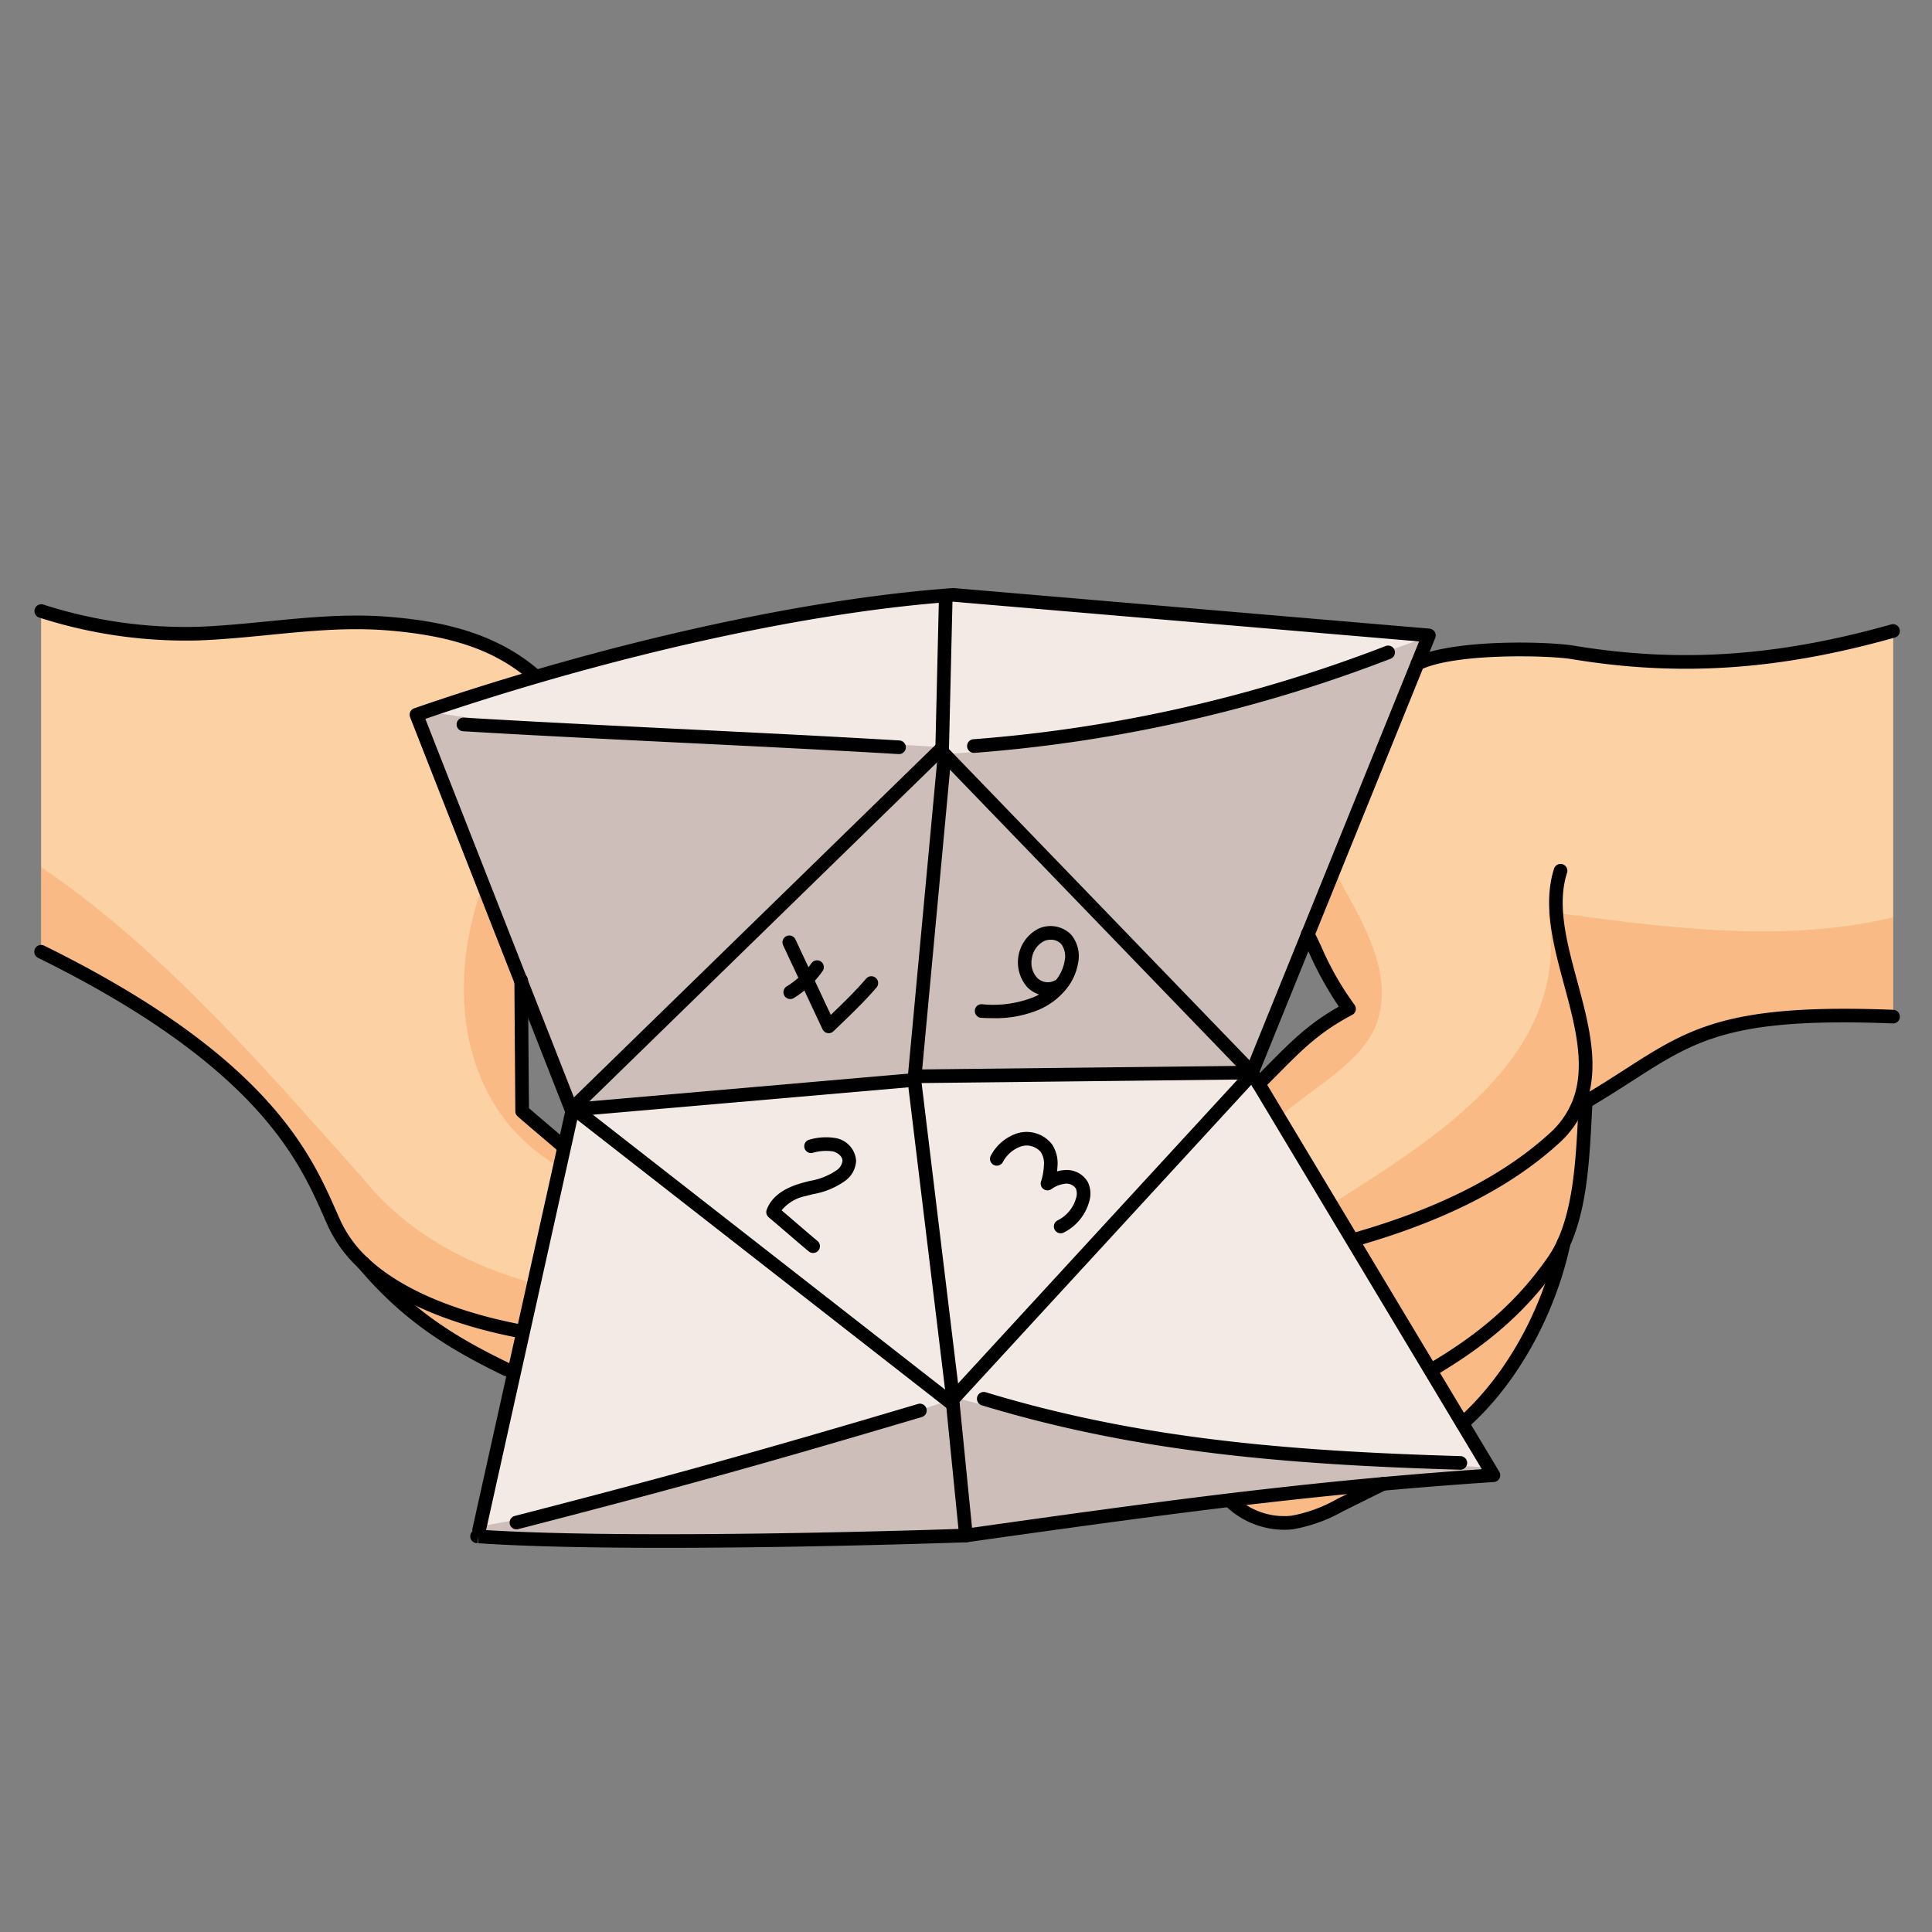 <svg id="Layer_1" data-name="Layer 1" xmlns="http://www.w3.org/2000/svg" width="100mm" height="100mm" viewBox="0 0 283.465 283.465">
  <rect x="0" y="0" width="283.465" height="283.465" fill="#808080" stroke="none"/>
  <g>
    <path d="M231.627,162.515a13.827,13.827,0,0,1-3.67,5.15c-8.06,7.31-18.46,11.69-28.91,14.7l-.53.32-13.85-23.09c4.7-4.65,7.4-7.92,13.26-11-2.68-3.42-4.22-7.2-6.04-10.93l16.09-39.72c5.39-2.62,19.22-2.24,22.78-1.65,16.42,2.72,31.1,1.34,46.99-3.14v56.58c-28.74-1.13-30.72,4.04-45.09,12.51l-.45.27Z" fill="#fcd1a4"/>
    <path d="M232.657,162.245v.01c-.39,6.53-.49,14.68-3.23,20.69a17.156,17.156,0,0,1-1.56,2.75c-4.75,6.76-10.31,11.4-17.41,15.63l-.56.33-11.38-18.97.53-.32c10.45-3.01,20.85-7.39,28.91-14.7a13.827,13.827,0,0,0,3.67-5.15h.58Z" fill="#fcd1a4"/>
    <path d="M227.867,185.7a17.156,17.156,0,0,0,1.56-2.75c-2.19,10.17-7.75,20.22-14.86,26.48h-.01l-4.66-7.77.56-.33C217.557,197.1,223.117,192.455,227.867,185.7Z" fill="#fcd1a4"/>
    <path d="M214.557,209.425l4.56,7.6c-5.61.37-10.99.8-16.24,1.27-7.63.69-15.01,1.49-22.46,2.38-12.19,1.47-24.59,3.2-38.69,5.19l-1.89-18.95v-.27l-.39-.31.39-.5,43.3-47.08-.01-.8.55-.01.99,1.65,13.85,23.09,11.38,18.97Z" fill="#f3eae6"/>
    <path d="M191.887,137.665l-8.21,20.28-44.52-46.11-.93-.96.53-22.48-.04-.45c.38-.04.75-.06,1.12-.09l69.81,5.95-1.67,4.14Z" fill="#f3eae6"/>
    <path d="M202.877,218.3v.01l-6.27,3.11a21.989,21.989,0,0,1-7,2.54,11.29,11.29,0,0,1-9.19-3.24v-.04C187.867,219.785,195.247,218.985,202.877,218.3Z" fill="#fcd1a4"/>
    <path d="M155.307,145.475a7.269,7.269,0,0,0,1.89-3.79,3.989,3.989,0,0,0-.77-3.29,3.236,3.236,0,0,0-3.69-.63,4.369,4.369,0,0,0-2.3,3.11,4.316,4.316,0,0,0,.98,3.82,3.167,3.167,0,0,0,3.75.65Zm-16.15-33.64,44.52,46.11-.55.01-47.89.53-1.02-.09,4.27-45.91Z" fill="#cdbeb9"/>
    <polygon points="183.127 157.955 183.137 158.755 139.837 205.835 134.157 159.025 134.217 158.395 135.237 158.485 183.127 157.955" fill="#f3eae6"/>
    <path d="M156.427,138.4a3.989,3.989,0,0,1,.77,3.29,7.269,7.269,0,0,1-1.89,3.79l-.14-.13a3.167,3.167,0,0,1-3.75-.65,4.316,4.316,0,0,1-.98-3.82,4.369,4.369,0,0,1,2.3-3.11A3.236,3.236,0,0,1,156.427,138.4Z" fill="#cdbeb9"/>
    <path d="M139.837,206.915l1.89,18.95s-47.73,1.74-71.49.14l.06-.96,5.18-23.29,1.28-5.77,6.03-27.14,1.04-4.68v-.81l.24-.24.3.24h.01l55.07,42.98.39.31Z" fill="#f3eae6"/>
    <polygon points="134.157 159.025 139.837 205.835 139.447 206.335 84.377 163.355 134.157 159.025" fill="#f3eae6"/>
    <polygon points="138.227 110.875 139.157 111.835 138.487 112.485 134.217 158.395 134.157 159.025 84.377 163.355 84.367 163.355 84.067 163.115 137.947 110.585 138.227 110.875" fill="#cdbeb9"/>
    <path d="M76.477,144.635,61.1,105.445c5.42-1.88,11.31-3.76,17.48-5.56,19.23-5.62,41.18-10.46,60.14-11.94l.04.45-.53,22.48-.28-.29-53.88,52.53-.24.24Z" fill="#f3eae6"/>
    <path d="M82.787,168.845l-6.03,27.14-.21-.05c-7.55-1.4-17.21-4.37-23.22-10.01l-.03-.03a18.471,18.471,0,0,1-4.22-5.74c-3.7-8.14-8.59-22.96-43.02-39.93V90.235a68.781,68.781,0,0,0,23.19,3.3c9.51-.38,18.49-2.25,27.97-1.44,8.23.7,15.45,2.52,21.33,7.67l.03.12c-6.17,1.8-12.06,3.68-17.48,5.56l15.38,39.19q.06,9.5.14,18.99c1.97,1.72,4.09,3.48,6.07,5.2Z" fill="#fcd1a4"/>
    <path d="M76.757,195.985l-1.28,5.77-1.13-.25c-7.77-3.75-14.48-7.79-21.02-15.58,6.01,5.64,15.67,8.61,23.22,10.01Z" fill="#fcd1a4"/>
  </g>
  <path d="M202.147,149.77c2.355-7.85-2.683-15.083-6.41-22.184l-3.85,9.5c1.82,3.73,3.36,7.51,6.04,10.93-5.86,3.08-8.56,6.35-13.26,11l2.973,4.956C193.207,159.131,200.139,155.793,202.147,149.77Z" fill="#f9ba86"/>
  <path d="M227.147,133.77c17.185,2.343,34.369,4.686,50.6.834V92.58c-15.89,4.48-30.57,5.86-46.99,3.14-3.56-.591-17.39-.97-22.78,1.65l-12.24,30.216c3.727,7.1,8.765,14.334,6.41,22.184-2.008,6.023-8.94,9.361-14.507,14.206l7.653,12.758C210.974,166.706,230.666,154.88,227.147,133.77Z" fill="#fcd1a4"/>
  <path d="M227.147,133.77c3.519,21.11-16.173,32.936-31.854,42.964l3.224,5.375.53-.319c10.45-3.01,20.85-7.39,28.91-14.7a13.827,13.827,0,0,0,3.67-5.15h.58l.45-.27c14.37-8.47,16.35-13.64,45.09-12.51V134.6C261.516,138.456,244.332,136.113,227.147,133.77Z" fill="#f9ba86"/>
  <path d="M232.657,161.67v.01c-.39,6.53-.49,14.68-3.23,20.69a17.156,17.156,0,0,1-1.56,2.75c-4.75,6.76-10.31,11.4-17.41,15.63l-.56.33-11.38-18.97.53-.32c10.45-3.01,20.85-7.39,28.91-14.7a13.827,13.827,0,0,0,3.67-5.15h.58Z" fill="#f9ba86"/>
  <path d="M227.867,185.12a17.156,17.156,0,0,0,1.56-2.75c-2.19,10.17-7.75,20.22-14.86,26.48h-.01l-4.66-7.77.56-.33C217.557,196.52,223.117,191.88,227.867,185.12Z" fill="#f9ba86"/>
  <path d="M214.557,208.85l-4.66-7.77-11.38-18.971-13.85-23.089-.99-1.65-.55.009.01.8-43.076,46.836c25.557,7.159,51.935,8.579,78.38,10.306Z" fill="#f3eae6"/>
  <path d="M140.061,205.016l-.224.244-.39.5.39.31v.27l1.89,18.95c14.1-1.99,26.5-3.72,38.69-5.19,7.45-.89,14.83-1.69,22.46-2.38,5.25-.47,10.63-.9,16.24-1.27l-.676-1.128C192,213.6,165.618,212.175,140.061,205.016Z" fill="#cdbeb9"/>
  <path d="M209.647,93.23l-69.81-5.95c-.37.03-.74.05-1.12.09l.04.45-.53,22.48.326.337c24.5-1.337,48.176-9.07,71.021-17.227Z" fill="#f3eae6"/>
  <path d="M138.553,110.637l.6.623,44.52,46.11,8.21-20.28,16.09-39.72,1.6-3.96C186.729,101.567,163.053,109.3,138.553,110.637Z" fill="#cdbeb9"/>
  <path d="M202.877,217.72v.01l-6.27,3.11a21.989,21.989,0,0,1-7,2.54,11.29,11.29,0,0,1-9.19-3.24v-.04C187.867,219.21,195.247,218.41,202.877,217.72Z" fill="#f9ba86"/>
  <path d="M155.307,144.9a7.269,7.269,0,0,0,1.89-3.79,3.989,3.989,0,0,0-.77-3.29,3.236,3.236,0,0,0-3.69-.63,4.369,4.369,0,0,0-2.3,3.11,4.316,4.316,0,0,0,.98,3.82,3.167,3.167,0,0,0,3.75.65Zm-16.15-33.64,44.52,46.11-.55.01-47.89.53-1.02-.09,4.27-45.91Z" fill="#cdbeb9"/>
  <polygon points="183.127 157.38 183.137 158.18 139.837 205.26 134.157 158.45 134.217 157.82 135.237 157.91 183.127 157.38" fill="#f3eae6"/>
  <path d="M156.427,137.82a3.989,3.989,0,0,1,.77,3.29,7.269,7.269,0,0,1-1.89,3.79l-.14-.13a3.167,3.167,0,0,1-3.75-.65,4.316,4.316,0,0,1-.98-3.82,4.369,4.369,0,0,1,2.3-3.11A3.236,3.236,0,0,1,156.427,137.82Z" fill="#cdbeb9"/>
  <path d="M84.377,162.78h-.01l-.3-.24-.24.24v.81l-1.04,4.68-6.03,27.14-1.28,5.77-5.061,22.755c23.387-3.924,46.067-10.727,68.7-18.436Z" fill="#f3eae6"/>
  <path d="M139.837,206.07l-.39-.31-.335-.261c-22.629,7.709-45.309,14.512-68.7,18.436l-.119.535-.06.96c23.76,1.6,71.49-.14,71.49-.14l-1.89-18.95Z" fill="#cdbeb9"/>
  <polygon points="134.157 158.45 139.837 205.26 139.447 205.76 84.377 162.78 134.157 158.45" fill="#f3eae6"/>
  <polygon points="138.227 110.3 139.157 111.26 138.487 111.91 134.217 157.82 134.157 158.45 84.377 162.78 84.367 162.78 84.067 162.54 137.947 110.01 138.227 110.3" fill="#cdbeb9"/>
  <path d="M138.757,87.82l-.04-.45c-18.96,1.48-40.91,6.32-60.14,11.94-5.613,1.637-10.976,3.341-15.983,5.051,25.216,4.208,50.433,3.539,75.649,5.28Z" fill="#f3eae6"/>
  <path d="M137.147,109.77c.366,0,.728-.019,1.093-.023l0-.106c-25.216-1.741-50.433-1.072-75.649-5.28-.5.17-1.008.339-1.5.509l15.38,39.19,7.35,18.72.24-.24,53.88-52.53.28.29.013-.553C137.875,109.751,137.513,109.77,137.147,109.77Z" fill="#cdbeb9"/>
  <path d="M70.88,129.8,61.1,104.87c5.42-1.88,11.31-3.761,17.48-5.56l-.03-.12c-5.88-5.15-13.1-6.97-21.33-7.67-9.48-.81-18.46,1.06-27.97,1.44a68.806,68.806,0,0,1-23.19-3.3v37.581c17.819,12.1,32.459,29.176,47.09,45.529,6.481,8.1,15.588,12.919,25.192,15.521l3.786-17.039C67.6,162.985,65.213,144.938,70.88,129.8Z" fill="#fcd1a4"/>
  <path d="M82.125,171.252l.662-2.982-.1-.02c-1.98-1.72-4.1-3.48-6.07-5.2q-.075-9.5-.14-18.99L70.88,129.8C65.213,144.938,67.6,162.985,82.125,171.252Z" fill="#f9ba86"/>
  <path d="M53.147,172.77c-14.631-16.353-29.271-33.432-47.09-45.529V139.65c34.43,16.97,39.32,31.79,43.02,39.93a18.471,18.471,0,0,0,4.22,5.74l.03.03c6.01,5.64,15.67,8.61,23.22,10.009l.21.051,1.582-7.119C68.735,185.689,59.628,180.871,53.147,172.77Z" fill="#f9ba86"/>
  <path d="M76.757,195.41l-1.28,5.77-1.13-.25c-7.77-3.75-14.48-7.79-21.02-15.58,6.01,5.64,15.67,8.61,23.22,10.01Z" fill="#f9ba86"/>
  <g>
    <path d="M83.827,163.779a1.019,1.019,0,0,1-.2-.021,1,1,0,0,1-.726-.613l-22.73-57.91a1,1,0,0,1,.6-1.309c5.555-1.928,11.452-3.8,17.528-5.576,21.873-6.393,43.3-10.646,60.329-11.976.256-.026.509-.045.759-.063l.371-.029a.92.92,0,0,1,.166,0l69.81,5.95a1,1,0,0,1,.842,1.371l-1.669,4.14-24.3,60a1,1,0,0,1-1.646.319l-45.031-46.637L84.532,163.488A1,1,0,0,1,83.827,163.779Zm-21.419-58.3,21.8,55.532,53.043-51.714a.947.947,0,0,1,.713-.284,1,1,0,0,1,.7.3l44.661,46.254,24.887-61.457-68.382-5.829-.3.024c-.234.016-.469.034-.708.058l-.027,0c-16.9,1.319-38.187,5.546-59.938,11.9C73.171,101.929,67.643,103.678,62.408,105.476ZM138.717,87.37h0Z"/>
    <path d="M131.878,110.64l-.06,0c-10.209-.607-21.2-1.147-31.826-1.668-10.711-.526-21.788-1.069-32.054-1.682a1,1,0,1,1,.119-2c10.256.612,21.327,1.155,32.034,1.681,10.632.521,21.627,1.06,31.846,1.669a1,1,0,0,1-.059,2Z"/>
    <path d="M142.936,110.46a1,1,0,0,1-.082-2A212.735,212.735,0,0,0,203.3,94.789a1,1,0,0,1,.734,1.861,214.68,214.68,0,0,1-61.014,13.806A.787.787,0,0,1,142.936,110.46Z"/>
    <path d="M138.218,111.55h-.042a1,1,0,0,1-.958-1.04l.01-.25.53-22.463a1,1,0,1,1,2,.047l-.541,22.748A1,1,0,0,1,138.218,111.55Z"/>
    <path d="M134.158,159.449a.772.772,0,0,1-.1-.005,1,1,0,0,1-.9-1.09l.06-.629,4.27-45.909a1,1,0,0,1,1.992.186l-4.33,46.542A1,1,0,0,1,134.158,159.449Z"/>
    <path d="M139.837,206.26a1.013,1.013,0,0,1-.306-.048,1,1,0,0,1-.687-.832l-5.563-45.851-48.817,4.246a1,1,0,1,1-.173-1.992l49.78-4.33a1,1,0,0,1,1.079.876l5.419,44.658L182.4,157.5a1,1,0,1,1,1.472,1.353l-43.3,47.081A1,1,0,0,1,139.837,206.26Z"/>
    <path d="M97.51,227.1c-10.02,0-19.883-.172-27.34-.674l-.057-1.008-.058,1c-.073-.005-.144-.01-.211-.019a1,1,0,0,1,.265-1.982l.236.018c23.048,1.55,69.472-.079,71.294-.143,13.955-1.97,26.5-3.72,38.659-5.187,8.123-.969,15.479-1.749,22.489-2.382,5.118-.458,9.921-.84,14.631-1.162l-34.3-57.182-47.869.529h-.011a1,1,0,0,1-.011-2l48.433-.539a1.053,1.053,0,0,1,.875.485l35.44,59.08a1,1,0,0,1-.791,1.512c-5.219.344-10.523.759-16.217,1.269-6.99.632-14.327,1.409-22.43,2.377-12.157,1.466-24.705,3.217-38.669,5.187a.9.9,0,0,1-.1.009C141.437,226.3,119.12,227.1,97.51,227.1Z"/>
    <path d="M141.726,226.29a1,1,0,0,1-.994-.9l-1.89-18.951a1,1,0,0,1,1.99-.2l1.89,18.95a1,1,0,0,1-.9,1.095C141.793,226.288,141.759,226.29,141.726,226.29Z"/>
    <path d="M214.248,215.64h-.029c-25.908-.753-47.755-2.648-70.172-9.453a1,1,0,1,1,.581-1.915c22.2,6.742,43.9,8.621,69.648,9.368a1,1,0,0,1-.028,2Z"/>
    <path d="M75.777,224.39a1,1,0,0,1-.25-1.969c22.753-5.871,35.468-9.4,59.155-16.431a1,1,0,0,1,.57,1.918c-23.715,7.035-36.445,10.571-59.225,16.45A.986.986,0,0,1,75.777,224.39Z"/>
    <path d="M139.837,207.069a.994.994,0,0,1-.621-.216l-.391-.31L83.841,163.629a.95.95,0,0,1-.1-.068l-.3-.24a1,1,0,1,1,1.247-1.562l.22.175a.783.783,0,0,1,.081.057l55.467,43.295a1,1,0,0,1-.622,1.783Z"/>
    <path d="M70.3,225.47a1.018,1.018,0,0,1-.218-.024,1,1,0,0,1-.759-1.193l13.53-60.88a1,1,0,1,1,1.952.434l-13.53,60.88A1,1,0,0,1,70.3,225.47Z"/>
    <path d="M76.548,196.359a1.045,1.045,0,0,1-.183-.016c-5.95-1.1-16.943-3.9-23.722-10.264a1,1,0,0,1,1.368-1.459c6.407,6.013,16.984,8.693,22.718,9.756a1,1,0,0,1-.181,1.983Z"/>
    <path d="M53.3,186.319a1,1,0,0,1-.686-.272A19.542,19.542,0,0,1,48.167,180c-.217-.476-.437-.974-.666-1.494-3.658-8.276-9.78-22.129-41.886-37.955a1,1,0,1,1,.884-1.793C39.257,154.9,45.563,169.167,49.33,177.692c.227.513.444,1,.657,1.474a17.531,17.531,0,0,0,4,5.426,1,1,0,0,1-.686,1.727Z"/>
    <path d="M74.346,201.93a1,1,0,0,1-.434-.1c-8.128-3.923-14.87-8.117-21.351-15.838a1.016,1.016,0,0,1,.084-1.4.98.98,0,0,1,1.375.039l-.723.69.737-.676c6.332,7.536,12.626,11.466,20.747,15.386a1,1,0,0,1-.435,1.9Z"/>
    <path d="M78.547,100.189a.994.994,0,0,1-.659-.248c-5.017-4.393-11.225-6.614-20.756-7.425-5.964-.508-11.637.049-17.643.641-3.313.326-6.739.664-10.2.8A70.053,70.053,0,0,1,5.744,90.608a1,1,0,1,1,.627-1.9,68.164,68.164,0,0,0,22.836,3.251c3.406-.136,6.8-.471,10.086-.794,5.831-.573,11.862-1.17,18.009-.644,6.635.565,15.122,1.974,21.9,7.914a1,1,0,0,1-.659,1.752Z"/>
    <path d="M82.687,169.25a1,1,0,0,1-.656-.245c-.944-.82-1.919-1.65-2.9-2.48-1.072-.91-2.144-1.822-3.176-2.722a1,1,0,0,1-.342-.745q-.075-9.495-.14-18.993v-.225a1,1,0,0,1,2,0v.22q.059,9.258.137,18.532c.919.8,1.868,1.6,2.816,2.41.982.834,1.964,1.668,2.913,2.493a1,1,0,0,1-.656,1.755Z"/>
    <path d="M207.978,98.37a1,1,0,0,1-.438-1.9c5.649-2.745,19.584-2.367,23.381-1.738,15.466,2.561,29.824,1.6,46.555-3.116a1,1,0,0,1,.543,1.926c-17.029,4.8-31.656,5.776-47.425,3.163-3.41-.563-17.082-.915-22.18,1.564A1,1,0,0,1,207.978,98.37Z"/>
    <path d="M184.667,160.02a1,1,0,0,1-.7-1.711c.747-.74,1.444-1.444,2.11-2.119,3.288-3.324,5.933-6,10.36-8.5a50.667,50.667,0,0,1-4.442-8.064c-.331-.7-.663-1.4-1-2.1-.011-.021-.036-.078-.045-.1a1.019,1.019,0,0,1,.519-1.307.985.985,0,0,1,1.3.469c.009.018.032.072.04.092.331.676.666,1.384,1,2.092a43.555,43.555,0,0,0,4.914,8.628,1,1,0,0,1-.322,1.5c-4.787,2.517-7.349,5.108-10.9,8.694-.671.678-1.373,1.387-2.126,2.132A1,1,0,0,1,184.667,160.02Z"/>
    <path d="M199.047,182.79a1,1,0,0,1-.277-1.961c12.376-3.565,21.7-8.3,28.515-14.48a12.79,12.79,0,0,0,3.414-4.782c2.03-5.054.384-11.154-1.208-17.052-1.559-5.778-3.17-11.752-1.486-17.039a1,1,0,1,1,1.905.607c-1.5,4.727-.04,10.159,1.513,15.91,1.677,6.217,3.412,12.645,1.132,18.319a14.941,14.941,0,0,1-3.927,5.52c-7.043,6.387-16.629,11.267-29.3,14.919A1.023,1.023,0,0,1,199.047,182.79Z"/>
    <path d="M210.458,201.75a1,1,0,0,1-.512-1.859c7.62-4.54,12.735-9.13,17.1-15.346a16.046,16.046,0,0,0,1.469-2.592c2.332-5.115,2.691-11.915,3.008-17.914.043-.825.086-1.634.133-2.419a1,1,0,0,1,2,.119c-.046.781-.089,1.585-.132,2.406-.326,6.176-.7,13.177-3.186,18.64a18.077,18.077,0,0,1-1.653,2.911c-4.478,6.373-9.942,11.282-17.715,15.913A.991.991,0,0,1,210.458,201.75Z"/>
    <path d="M232.208,162.939a1,1,0,0,1-.515-1.857l.45-.27c2.37-1.4,4.444-2.731,6.274-3.908,9.4-6.049,15.076-9.7,39.369-8.744a1,1,0,0,1,.96,1.038.981.981,0,0,1-1.038.96c-23.659-.928-28.829,2.4-38.209,8.428-1.845,1.186-3.936,2.532-6.334,3.945l-.444.266A.989.989,0,0,1,232.208,162.939Z"/>
    <path d="M214.568,209.85a1,1,0,0,1-.662-1.751c6.921-6.093,12.358-15.79,14.543-25.94a1,1,0,0,1,1.956.422c-2.273,10.552-7.946,20.653-15.177,27.02A1,1,0,0,1,214.568,209.85Z"/>
    <path d="M188.393,224.451a12.428,12.428,0,0,1-8.686-3.607,1,1,0,0,1,1.42-1.408,10.306,10.306,0,0,0,8.362,2.951,21.186,21.186,0,0,0,6.673-2.443l6.271-3.11a1,1,0,1,1,.889,1.791l-6.27,3.11a23.005,23.005,0,0,1-7.325,2.638A11.2,11.2,0,0,1,188.393,224.451Z"/>
    <path d="M121.587,151.59a1.017,1.017,0,0,1-.181-.017,1,1,0,0,1-.724-.558q-1.622-3.451-3.232-6.9c-.857-1.8-1.708-3.627-2.559-5.449a1,1,0,0,1,1.812-.846q1.274,2.728,2.557,5.445,1.314,2.825,2.639,5.64c1.764-1.7,3.581-3.451,5.159-5.292a1,1,0,1,1,1.518,1.3c-1.67,1.949-3.562,3.77-5.391,5.529l-.9.87A1,1,0,0,1,121.587,151.59Z"/>
    <path d="M115.948,146.58a1,1,0,0,1-.528-1.85,12.808,12.808,0,0,0,2.235-1.752,11.707,11.707,0,0,0,1.41-1.667,1,1,0,0,1,1.644,1.138,13.555,13.555,0,0,1-1.651,1.954,14.792,14.792,0,0,1-2.584,2.027A1,1,0,0,1,115.948,146.58Z"/>
    <path d="M145.641,149.386c-.535,0-1.09-.016-1.668-.048a1,1,0,0,1-.944-1.053.971.971,0,0,1,1.052-.943,16.145,16.145,0,0,0,7.636-1.065q.378-.166.735-.367a4.285,4.285,0,0,1-1.756-1.1,5.543,5.543,0,0,1,1.615-8.527,4.238,4.238,0,0,1,4.856.861,4.938,4.938,0,0,1,1.018,4.119,8.277,8.277,0,0,1-2.14,4.31,10.384,10.384,0,0,1-3.514,2.529A16.451,16.451,0,0,1,145.641,149.386Zm8.521-11.511a2.343,2.343,0,0,0-1,.22,3.363,3.363,0,0,0-1.745,2.4,3.306,3.306,0,0,0,.717,2.93,2.187,2.187,0,0,0,2.527.482.954.954,0,0,1,.27-.108,6.133,6.133,0,0,0,1.277-2.84,3.02,3.02,0,0,0-.523-2.467A2.059,2.059,0,0,0,154.162,137.875Z"/>
    <path d="M155.628,180.949a1,1,0,0,1-.439-1.9,5.182,5.182,0,0,0,2.667-3.186,2.09,2.09,0,0,0,0-1.472,1.661,1.661,0,0,0-1.477-.723,4.23,4.23,0,0,0-2.133.816,1,1,0,0,1-1.5-1.159,8.894,8.894,0,0,0,.418-2.373,3.058,3.058,0,0,0-.466-1.933,2.733,2.733,0,0,0-2.885-.818,4.807,4.807,0,0,0-2.682,2.313,1,1,0,1,1-1.737-.991,6.723,6.723,0,0,1,3.869-3.245,4.729,4.729,0,0,1,5.056,1.57,5.057,5.057,0,0,1,.842,3.216c-.016.279-.038.546-.068.806a4.829,4.829,0,0,1,1.218-.2,3.549,3.549,0,0,1,3.323,1.817,3.967,3.967,0,0,1,.138,2.933,7.212,7.212,0,0,1-3.712,4.429A1,1,0,0,1,155.628,180.949Z"/>
    <path d="M119.3,183.84a.994.994,0,0,1-.639-.231c-1.046-.87-2.052-1.736-3.059-2.6-.926-.8-1.854-1.6-2.813-2.4a1,1,0,0,1-.3-1.108c.67-1.851,2.435-3.181,5.245-3.953.364-.1.735-.193,1.106-.286a9.77,9.77,0,0,0,3.959-1.6,1.945,1.945,0,0,0,.81-1.351c0-.649-.73-1.219-1.406-1.375a6.806,6.806,0,0,0-2.988.221,1,1,0,0,1-.432-1.953,8.708,8.708,0,0,1,3.881-.215,3.635,3.635,0,0,1,2.945,3.322,3.863,3.863,0,0,1-1.532,2.889,11.369,11.369,0,0,1-4.752,2c-.355.09-.71.179-1.06.275a6.111,6.111,0,0,0-3.59,2.106c.754.638,1.493,1.274,2.232,1.91,1,.86,1.994,1.719,3.031,2.58a1,1,0,0,1-.639,1.77Z"/>
  </g>
</svg>

